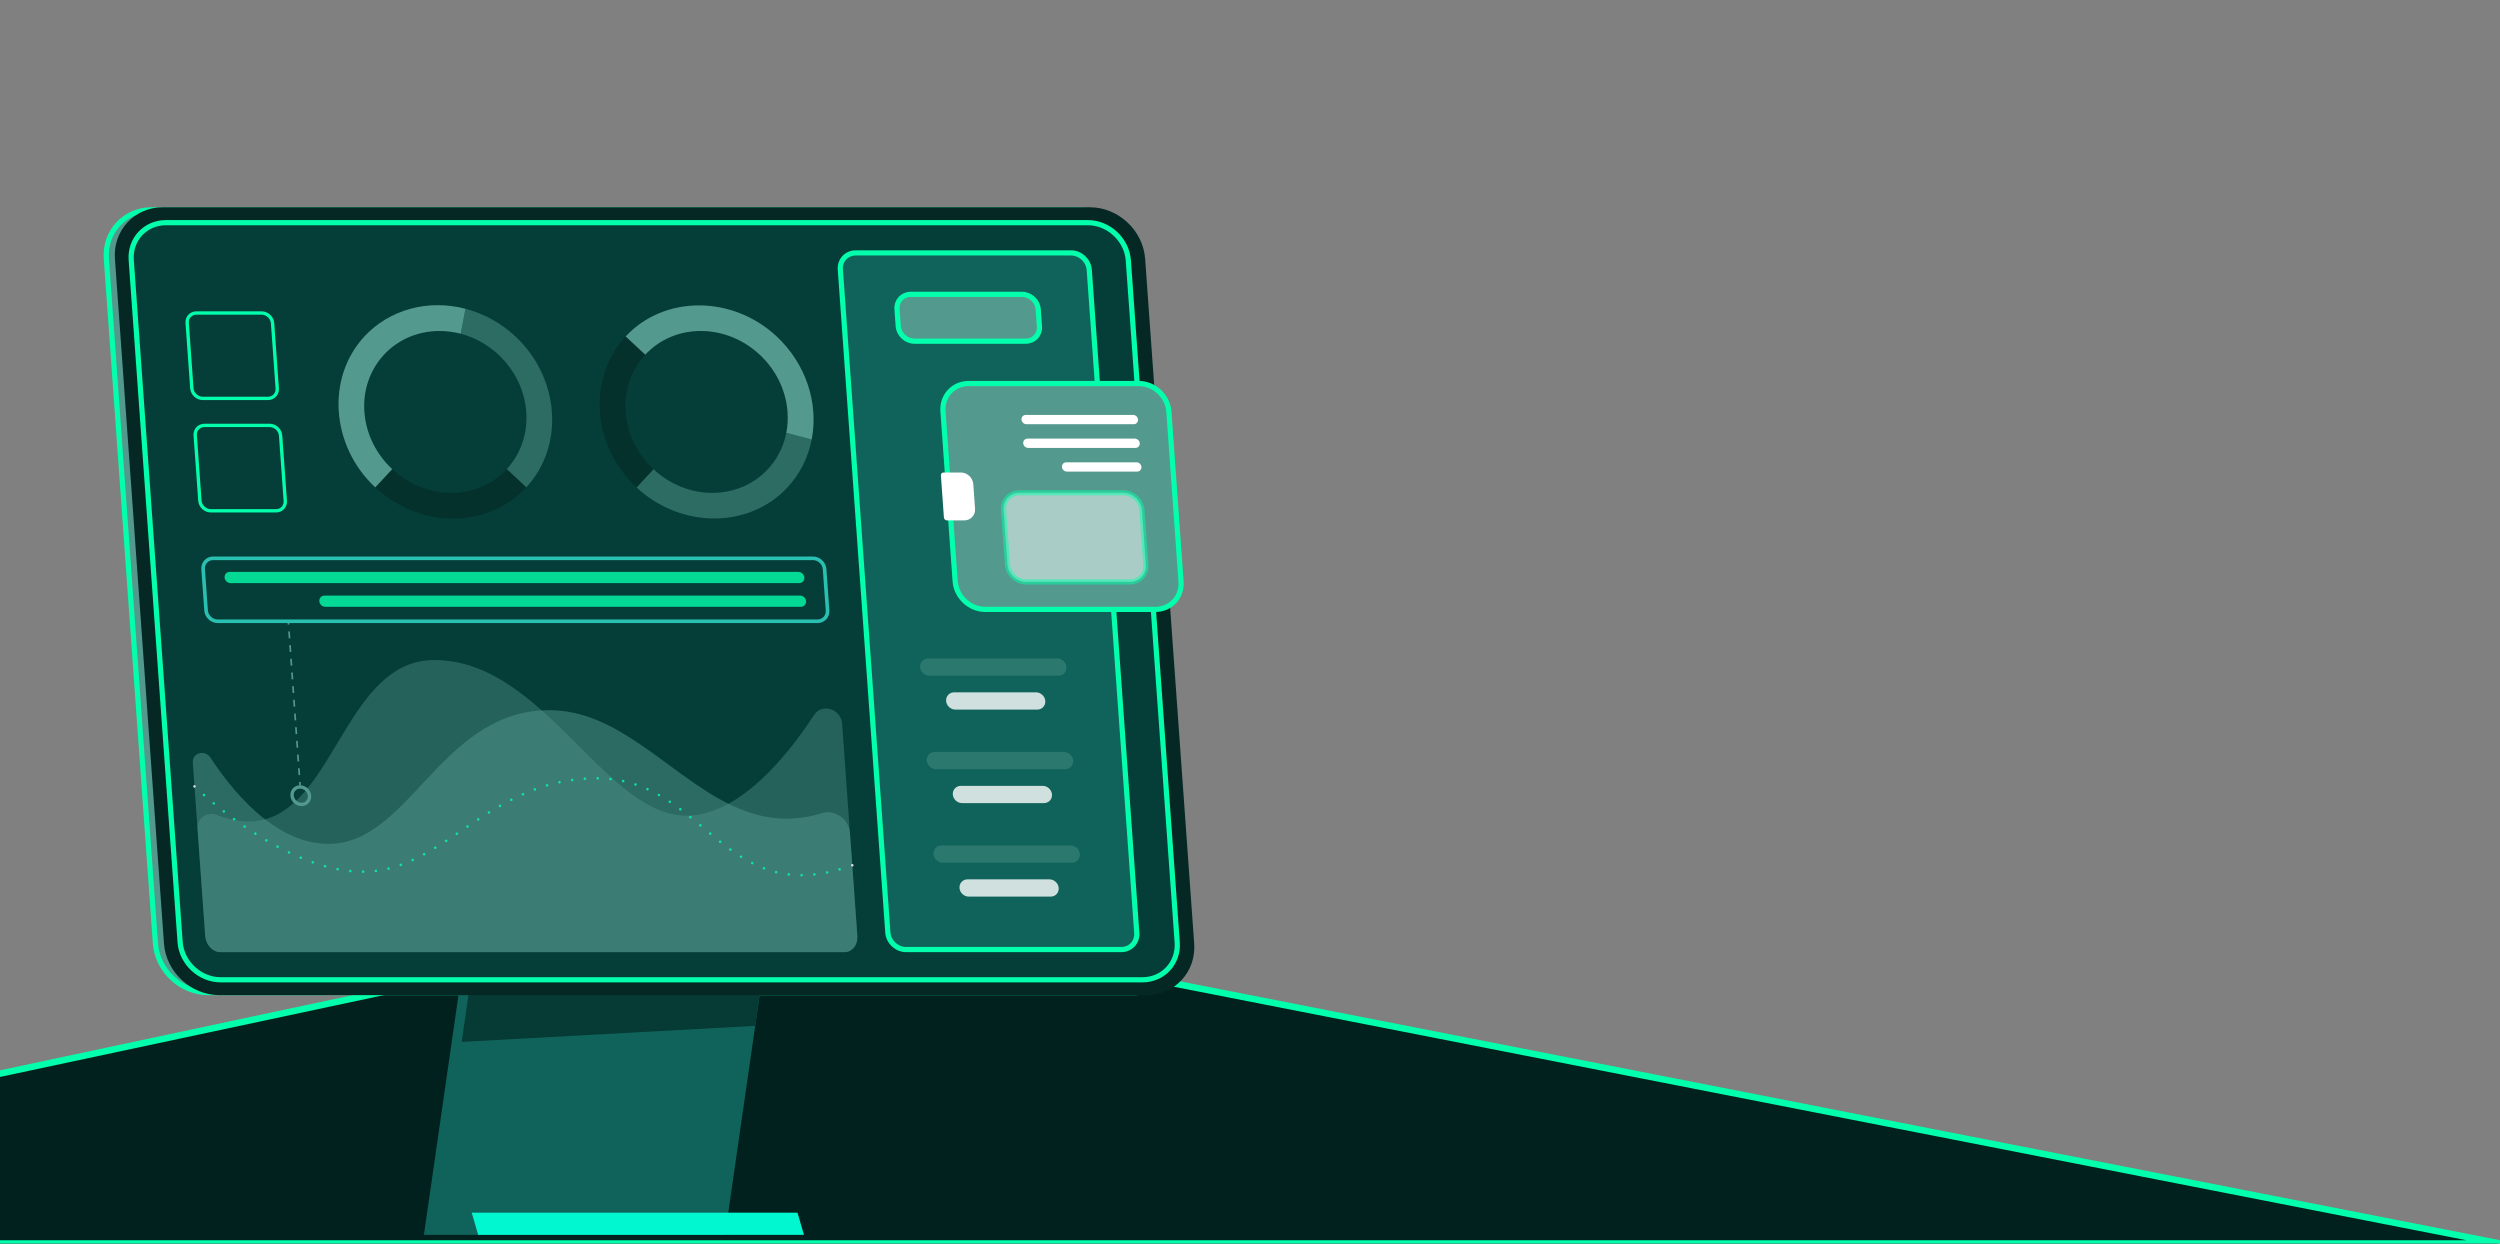 <svg width="193" height="96" viewBox="0 0 193 96" fill="none" xmlns="http://www.w3.org/2000/svg">
<rect x="0" y="0" width="193" height="96" fill="#808080" stroke="none"/>
<g clip-path="url(#clip0_16569_28473)">
<path d="M60.43 70L-20 87.149V96H193L60.43 70Z" fill="#01211E" stroke="#03FFAB" stroke-width="0.5"/>
<path d="M87.394 19.994L87.394 19.994C87.245 17.909 85.412 16.2 83.329 16.2H11.704C9.632 16.2 8.061 17.892 8.21 19.965L11.999 72.834C12.149 74.919 13.981 76.628 16.064 76.628H87.689C89.761 76.628 91.332 74.936 91.184 72.863L91.383 72.848L91.184 72.863L87.394 19.994Z" fill="#54998E" stroke="#03FFAB" stroke-width="0.4"/>
<path d="M32.725 95.332H55.974L60.118 66.603H36.869L32.725 95.332Z" fill="#10635A"/>
<path d="M36.417 93.62H61.566L62.066 95.332H36.916L36.417 93.62Z" fill="#00F7D0"/>
<path d="M35.642 80.433L58.302 79.195L60.118 66.603H37.637L35.642 80.433Z" fill="#053A35"/>
<path d="M16.921 76.824H88.5C90.687 76.824 92.349 75.034 92.192 72.845L88.405 19.979C88.248 17.791 86.33 16 84.143 16H12.563C10.376 16 8.715 17.79 8.872 19.979L12.659 72.845C12.816 75.034 14.733 76.824 16.921 76.824Z" fill="#062824"/>
<path d="M17.024 75.639H88.204C89.791 75.639 90.994 74.344 90.88 72.756L87.106 20.101C87.106 20.101 87.106 20.101 87.106 20.101C86.991 18.502 85.584 17.19 83.986 17.19H12.806C11.219 17.19 10.016 18.484 10.13 20.073L13.904 72.727C14.019 74.326 15.426 75.639 17.024 75.639Z" fill="#053E38" stroke="#03FFAB" stroke-width="0.4"/>
<path d="M87.759 72.023L87.959 72.008L87.759 72.023L84.09 20.834C84.039 20.116 83.404 19.524 82.686 19.524H66.063C65.356 19.524 64.822 20.098 64.873 20.806L68.542 71.994C68.593 72.713 69.228 73.305 69.946 73.305H86.57C87.276 73.305 87.81 72.73 87.759 72.023Z" fill="#10635A" stroke="#03FFAB" stroke-width="0.4"/>
<path d="M80.245 25.206L80.245 25.206L80.151 23.887C80.151 23.887 80.151 23.887 80.151 23.887C80.105 23.249 79.541 22.724 78.906 22.724H70.302C69.677 22.724 69.205 23.232 69.25 23.858L69.25 23.858L69.344 25.177C69.344 25.177 69.344 25.177 69.344 25.177C69.39 25.814 69.954 26.339 70.59 26.339H79.193C79.818 26.339 80.29 25.832 80.245 25.206Z" fill="#54998E" stroke="#03FFAB" stroke-width="0.4"/>
<path d="M91.178 44.908L91.178 44.908L90.237 31.774L90.237 31.774C90.151 30.584 89.104 29.608 87.916 29.608H74.781C73.604 29.608 72.713 30.567 72.798 31.745L72.798 31.745L73.739 44.88C73.825 46.069 74.872 47.046 76.06 47.046H89.195C90.371 47.046 91.263 46.087 91.178 44.908Z" fill="#54998E" stroke="#03FFAB" stroke-width="0.4"/>
<path d="M74.177 36.477C74.67 36.477 75.102 36.88 75.137 37.373L75.274 39.28C75.309 39.773 74.935 40.176 74.442 40.176H73.108C72.986 40.176 72.879 40.077 72.87 39.954L72.637 36.699C72.628 36.576 72.72 36.477 72.843 36.477H74.177V36.477Z" fill="white"/>
<path d="M79.244 32.75H87.524C87.721 32.75 87.871 32.588 87.857 32.391C87.843 32.193 87.67 32.031 87.472 32.031H79.193C78.995 32.031 78.845 32.193 78.859 32.391C78.874 32.589 79.047 32.75 79.244 32.75Z" fill="white"/>
<path d="M79.376 34.579H87.655C87.853 34.579 88.003 34.417 87.989 34.22C87.975 34.022 87.802 33.86 87.604 33.86H79.325C79.127 33.86 78.977 34.022 78.991 34.22C79.005 34.418 79.178 34.579 79.376 34.579Z" fill="white"/>
<path d="M82.368 36.408H87.786C87.984 36.408 88.134 36.246 88.12 36.049C88.106 35.851 87.933 35.69 87.735 35.69H82.316C82.119 35.69 81.969 35.851 81.983 36.049C81.997 36.246 82.17 36.408 82.368 36.408Z" fill="white"/>
<path opacity="0.5" d="M88.159 39.392L88.159 39.392C88.106 38.651 87.451 38.041 86.711 38.041H78.701C77.972 38.041 77.421 38.634 77.473 39.364L77.775 43.572L77.775 43.572C77.828 44.313 78.483 44.924 79.223 44.924H87.233C87.962 44.924 88.513 44.331 88.46 43.601C88.46 43.601 88.46 43.601 88.46 43.601L88.159 39.392Z" fill="white" stroke="#03FFAB" stroke-width="0.4"/>
<path opacity="0.4" d="M71.745 52.165H81.711C82.078 52.165 82.356 51.865 82.33 51.498C82.304 51.132 81.983 50.832 81.616 50.832H71.649C71.283 50.832 71.004 51.132 71.031 51.498C71.057 51.865 71.378 52.165 71.745 52.165Z" fill="#54998E"/>
<path opacity="0.8" d="M73.754 54.781H80.079C80.445 54.781 80.724 54.481 80.697 54.115C80.671 53.748 80.35 53.448 79.983 53.448H73.659C73.292 53.448 73.014 53.748 73.04 54.115C73.066 54.481 73.388 54.781 73.754 54.781Z" fill="white"/>
<path opacity="0.4" d="M72.263 59.384H82.229C82.596 59.384 82.874 59.084 82.848 58.717C82.821 58.35 82.5 58.051 82.133 58.051H72.167C71.8 58.051 71.522 58.351 71.548 58.717C71.575 59.084 71.896 59.384 72.263 59.384Z" fill="#54998E"/>
<path opacity="0.8" d="M74.271 62H80.595C80.962 62 81.24 61.7 81.214 61.334C81.188 60.967 80.866 60.667 80.5 60.667H74.175C73.809 60.667 73.53 60.968 73.557 61.334C73.583 61.701 73.905 62 74.271 62Z" fill="white"/>
<path opacity="0.4" d="M72.78 66.603H82.747C83.113 66.603 83.392 66.303 83.365 65.936C83.339 65.57 83.018 65.27 82.651 65.27H72.685C72.318 65.27 72.04 65.57 72.066 65.936C72.092 66.303 72.413 66.603 72.78 66.603Z" fill="#54998E"/>
<path opacity="0.8" d="M74.789 69.219H81.113C81.48 69.219 81.758 68.919 81.732 68.553C81.705 68.186 81.384 67.886 81.017 67.886H74.693C74.326 67.886 74.048 68.186 74.074 68.553C74.1 68.919 74.422 69.219 74.789 69.219Z" fill="white"/>
<path opacity="0.5" d="M16.251 58.494C15.819 57.835 14.829 58.114 14.884 58.877L15.842 72.256C15.892 72.945 16.412 73.505 17.003 73.505H65.205C65.796 73.505 66.236 72.945 66.186 72.256L65.617 64.307C65.54 63.235 64.449 62.463 63.446 62.776C60.729 63.623 58.402 63.125 56.238 62.053C51.611 59.755 47.74 54.826 42.42 54.826C42.216 54.826 42.015 54.831 41.82 54.844C33.907 55.321 31.496 65.15 25.366 65.15C23.554 65.15 21.9 64.368 20.46 63.253C18.696 61.889 17.256 60.026 16.251 58.494Z" fill="#54998E"/>
<path opacity="0.4" d="M15.251 64.006L15.842 72.255C15.892 72.945 16.412 73.504 17.003 73.504H65.205C65.796 73.504 66.236 72.945 66.186 72.255L65.012 55.863C64.931 54.74 63.46 54.267 62.864 55.176C61.326 57.522 58.96 60.553 56.238 62.052C55.195 62.625 54.103 62.974 52.983 62.974C49.088 62.974 45.775 58.353 41.82 54.843C39.394 52.69 36.727 50.953 33.537 50.953C26.878 50.953 25.896 61.773 20.46 63.252C19.412 63.539 18.2 63.477 16.748 62.922C15.97 62.625 15.193 63.193 15.251 64.006Z" fill="#54998E"/>
<g opacity="0.8">
<path d="M15.015 60.809C15.041 60.809 15.064 60.797 15.085 60.779C15.094 60.771 15.102 60.759 15.105 60.747C15.111 60.736 15.114 60.721 15.114 60.709C15.114 60.68 15.102 60.657 15.085 60.639C15.05 60.601 14.982 60.598 14.944 60.639C14.924 60.657 14.915 60.683 14.915 60.709C14.915 60.721 14.918 60.736 14.921 60.747C14.927 60.759 14.935 60.771 14.944 60.779C14.962 60.797 14.988 60.809 15.015 60.809Z" fill="white"/>
<path d="M61.882 67.659C61.937 67.659 61.981 67.616 61.981 67.56C61.981 67.507 61.937 67.463 61.882 67.463V67.46C61.826 67.46 61.782 67.507 61.782 67.56C61.782 67.615 61.826 67.663 61.882 67.663C61.882 67.663 61.882 67.663 61.882 67.659ZM62.885 67.604C62.885 67.604 62.885 67.604 62.882 67.604C62.937 67.601 62.978 67.552 62.973 67.496C62.967 67.44 62.917 67.402 62.861 67.408C62.806 67.414 62.768 67.464 62.774 67.516C62.78 67.569 62.824 67.607 62.873 67.607C62.876 67.607 62.879 67.607 62.885 67.604ZM60.993 67.516C60.999 67.461 60.961 67.411 60.905 67.405C60.85 67.399 60.8 67.437 60.794 67.493C60.788 67.548 60.826 67.598 60.882 67.604C60.885 67.604 60.89 67.604 60.894 67.604C60.943 67.604 60.987 67.566 60.993 67.516ZM63.873 67.452C63.926 67.44 63.961 67.387 63.953 67.332C63.941 67.279 63.888 67.244 63.833 67.253C63.78 67.265 63.745 67.317 63.753 67.373C63.765 67.42 63.806 67.452 63.853 67.452C63.859 67.452 63.867 67.452 63.873 67.452ZM60.016 67.353C60.031 67.297 59.998 67.244 59.943 67.23C59.89 67.218 59.838 67.25 59.823 67.303C59.809 67.356 59.844 67.411 59.896 67.426C59.896 67.426 59.896 67.426 59.896 67.423C59.905 67.426 59.914 67.426 59.92 67.426C59.967 67.426 60.008 67.397 60.016 67.353ZM28.034 67.394C28.089 67.394 28.133 67.35 28.133 67.294C28.133 67.238 28.087 67.194 28.034 67.194C27.978 67.194 27.934 67.238 27.934 67.294C27.935 67.35 27.978 67.394 28.034 67.394ZM27.142 67.253C27.148 67.198 27.107 67.148 27.054 67.145C26.999 67.136 26.949 67.177 26.943 67.233C26.937 67.288 26.978 67.338 27.034 67.344C27.037 67.344 27.039 67.344 27.042 67.344C27.093 67.344 27.136 67.305 27.142 67.253ZM29.034 67.332C29.087 67.326 29.128 67.277 29.119 67.221C29.113 67.165 29.063 67.127 29.008 67.133C28.952 67.142 28.914 67.192 28.92 67.244C28.928 67.297 28.97 67.335 29.019 67.335C29.025 67.335 29.028 67.335 29.034 67.332ZM64.844 67.212C64.897 67.197 64.929 67.142 64.914 67.089C64.897 67.037 64.844 67.005 64.788 67.019C64.736 67.037 64.707 67.089 64.721 67.145C64.733 67.189 64.774 67.215 64.817 67.215C64.827 67.215 64.835 67.215 64.844 67.212ZM26.16 67.116C26.171 67.06 26.136 67.008 26.081 66.999C26.028 66.987 25.975 67.022 25.964 67.078C25.952 67.13 25.987 67.183 26.043 67.194C26.049 67.194 26.054 67.197 26.06 67.197C26.107 67.197 26.151 67.162 26.16 67.116ZM30.017 67.151C30.072 67.139 30.105 67.086 30.09 67.031C30.078 66.978 30.025 66.946 29.97 66.958C29.917 66.969 29.885 67.025 29.897 67.078C29.909 67.124 29.95 67.154 29.994 67.154C30.002 67.154 30.011 67.154 30.017 67.151ZM59.069 67.069C59.089 67.016 59.063 66.958 59.01 66.94C58.961 66.92 58.902 66.946 58.882 66.996C58.864 67.049 58.888 67.107 58.94 67.124C58.952 67.13 58.964 67.133 58.975 67.133C59.016 67.133 59.054 67.107 59.069 67.069ZM25.192 66.896C25.206 66.841 25.177 66.785 25.122 66.77C25.069 66.756 25.014 66.788 24.999 66.841C24.984 66.894 25.017 66.949 25.069 66.963C25.078 66.967 25.087 66.969 25.095 66.969C25.139 66.969 25.18 66.94 25.192 66.896ZM30.976 66.861C31.029 66.844 31.055 66.785 31.037 66.736C31.017 66.683 30.961 66.656 30.909 66.674C30.855 66.694 30.829 66.75 30.847 66.803C30.862 66.844 30.902 66.867 30.944 66.867C30.956 66.867 30.967 66.867 30.976 66.861ZM58.159 66.674C58.186 66.627 58.165 66.566 58.116 66.539C58.066 66.516 58.008 66.537 57.981 66.586C57.958 66.633 57.975 66.694 58.025 66.718C58.039 66.727 58.054 66.73 58.072 66.73C58.107 66.73 58.142 66.709 58.159 66.674ZM24.241 66.604C24.262 66.551 24.233 66.496 24.183 66.478L24.18 66.475C24.13 66.457 24.072 66.487 24.054 66.537C24.037 66.589 24.063 66.648 24.116 66.665C24.127 66.668 24.136 66.671 24.148 66.671C24.189 66.671 24.227 66.645 24.241 66.604ZM31.9 66.481C31.95 66.461 31.973 66.399 31.95 66.35C31.926 66.3 31.868 66.279 31.818 66.3C31.765 66.323 31.745 66.382 31.768 66.434C31.786 66.469 31.821 66.493 31.859 66.493C31.873 66.493 31.888 66.49 31.9 66.481ZM23.314 66.253C23.335 66.203 23.311 66.145 23.259 66.124C23.209 66.101 23.151 66.124 23.13 66.177C23.107 66.227 23.13 66.286 23.183 66.309C23.195 66.315 23.21 66.315 23.221 66.315C23.262 66.314 23.297 66.291 23.314 66.253ZM57.294 66.195C57.323 66.148 57.308 66.084 57.262 66.054C57.215 66.025 57.154 66.039 57.124 66.086C57.095 66.133 57.11 66.194 57.156 66.224C57.171 66.236 57.191 66.241 57.209 66.241C57.241 66.241 57.274 66.224 57.294 66.195ZM32.792 66.034C32.841 66.007 32.859 65.946 32.833 65.896C32.807 65.85 32.745 65.832 32.695 65.858C32.649 65.885 32.631 65.943 32.657 65.993C32.675 66.025 32.71 66.046 32.745 66.046C32.76 66.046 32.777 66.039 32.792 66.034ZM22.405 65.853C22.428 65.803 22.408 65.744 22.358 65.721C22.308 65.698 22.247 65.718 22.224 65.768C22.2 65.817 22.224 65.876 22.273 65.899C22.273 65.899 22.273 65.899 22.27 65.902C22.285 65.908 22.3 65.911 22.314 65.911C22.352 65.911 22.387 65.891 22.405 65.853ZM56.469 65.645C56.501 65.598 56.49 65.537 56.446 65.505C56.402 65.473 56.338 65.481 56.306 65.525C56.274 65.569 56.285 65.633 56.329 65.665C56.347 65.677 56.367 65.686 56.388 65.686C56.42 65.686 56.449 65.671 56.469 65.645ZM33.654 65.534C33.654 65.534 33.654 65.534 33.654 65.531C33.701 65.504 33.716 65.443 33.687 65.396C33.66 65.347 33.599 65.332 33.552 65.361C33.502 65.391 33.487 65.452 33.517 65.499C33.537 65.531 33.569 65.548 33.602 65.548C33.619 65.548 33.64 65.543 33.654 65.534ZM21.516 65.408C21.542 65.361 21.525 65.3 21.475 65.273C21.428 65.247 21.367 65.267 21.34 65.314C21.314 65.364 21.332 65.423 21.381 65.452C21.396 65.458 21.413 65.464 21.428 65.464C21.463 65.464 21.498 65.443 21.516 65.408ZM55.674 65.045C55.709 65.001 55.703 64.94 55.659 64.905C55.616 64.87 55.554 64.879 55.519 64.92C55.484 64.963 55.492 65.028 55.533 65.063C55.554 65.078 55.574 65.083 55.598 65.083C55.627 65.083 55.656 65.072 55.674 65.045ZM34.496 65.001C34.496 65.001 34.496 65.001 34.496 64.999C34.543 64.969 34.555 64.908 34.526 64.861C34.494 64.814 34.432 64.803 34.385 64.832C34.342 64.861 34.327 64.925 34.356 64.97C34.376 65.001 34.409 65.016 34.441 65.016C34.461 65.016 34.479 65.01 34.496 65.001ZM20.648 64.928C20.677 64.879 20.659 64.82 20.613 64.791C20.566 64.765 20.504 64.779 20.475 64.826C20.448 64.873 20.463 64.934 20.51 64.963C20.527 64.972 20.545 64.978 20.563 64.978C20.595 64.978 20.63 64.961 20.648 64.928ZM35.324 64.449C35.368 64.417 35.383 64.355 35.35 64.308C35.319 64.265 35.257 64.253 35.21 64.282C35.166 64.314 35.154 64.376 35.184 64.422C35.204 64.452 35.236 64.466 35.269 64.466C35.286 64.466 35.306 64.461 35.324 64.449ZM19.799 64.414C19.829 64.367 19.814 64.306 19.767 64.273C19.721 64.244 19.659 64.259 19.63 64.306C19.601 64.352 19.615 64.414 19.662 64.443C19.677 64.455 19.694 64.461 19.715 64.461C19.747 64.461 19.779 64.443 19.799 64.414ZM54.905 64.419C54.94 64.378 54.934 64.314 54.893 64.279C54.849 64.244 54.785 64.25 54.75 64.291C54.715 64.335 54.721 64.396 54.765 64.431C54.782 64.449 54.806 64.454 54.829 64.454C54.855 64.454 54.885 64.443 54.905 64.419ZM18.966 63.87C18.998 63.823 18.986 63.761 18.943 63.729C18.896 63.697 18.835 63.709 18.802 63.755C18.773 63.799 18.782 63.864 18.829 63.893C18.846 63.905 18.867 63.911 18.884 63.911C18.916 63.911 18.948 63.896 18.966 63.87ZM36.146 63.893C36.193 63.861 36.204 63.8 36.172 63.755C36.143 63.709 36.082 63.697 36.035 63.726C35.988 63.758 35.977 63.82 36.008 63.866C36.026 63.896 36.058 63.91 36.09 63.91C36.108 63.911 36.128 63.905 36.146 63.893ZM54.142 63.782C54.18 63.741 54.174 63.677 54.13 63.642C54.089 63.607 54.025 63.612 53.99 63.654C53.955 63.697 53.961 63.758 54.001 63.794C54.022 63.811 54.042 63.817 54.066 63.817C54.095 63.817 54.124 63.806 54.142 63.782ZM36.97 63.343C37.017 63.312 37.032 63.25 37 63.206C36.97 63.159 36.906 63.145 36.862 63.176C36.816 63.206 36.804 63.267 36.833 63.314C36.85 63.343 36.883 63.358 36.915 63.358C36.935 63.358 36.953 63.355 36.97 63.343ZM18.153 63.297C18.188 63.253 18.176 63.192 18.133 63.159C18.089 63.127 18.024 63.136 17.992 63.18C17.96 63.224 17.972 63.288 18.016 63.32C18.033 63.331 18.054 63.338 18.074 63.338C18.103 63.338 18.136 63.326 18.153 63.297ZM53.378 63.148C53.413 63.107 53.407 63.042 53.364 63.008C53.32 62.972 53.258 62.981 53.223 63.022C53.188 63.066 53.194 63.13 53.238 63.162C53.256 63.18 53.279 63.186 53.303 63.186C53.328 63.186 53.358 63.174 53.378 63.148ZM37.804 62.808C37.851 62.779 37.865 62.718 37.836 62.671C37.807 62.624 37.745 62.609 37.699 62.639C37.652 62.668 37.637 62.729 37.666 62.776C37.687 62.808 37.719 62.826 37.751 62.826C37.769 62.826 37.789 62.82 37.804 62.808ZM17.358 62.703C17.393 62.659 17.384 62.595 17.34 62.563C17.297 62.528 17.235 62.536 17.2 62.581C17.168 62.624 17.176 62.685 17.217 62.721C17.217 62.721 17.217 62.721 17.22 62.721C17.238 62.735 17.258 62.741 17.279 62.741C17.311 62.741 17.34 62.727 17.358 62.703ZM52.6 62.533C52.633 62.49 52.624 62.425 52.58 62.393C52.536 62.361 52.475 62.37 52.44 62.414C52.408 62.457 52.416 62.519 52.46 62.554C52.478 62.566 52.498 62.574 52.519 62.574C52.551 62.574 52.58 62.56 52.6 62.533ZM38.655 62.303C38.702 62.276 38.719 62.215 38.69 62.165C38.663 62.118 38.602 62.1 38.555 62.13C38.506 62.156 38.488 62.218 38.517 62.264C38.535 62.296 38.57 62.317 38.605 62.317C38.62 62.317 38.637 62.311 38.655 62.303ZM16.583 62.083C16.618 62.042 16.612 61.978 16.568 61.943C16.524 61.908 16.463 61.913 16.428 61.957C16.393 61.999 16.398 62.063 16.439 62.098C16.46 62.112 16.483 62.121 16.504 62.121C16.533 62.121 16.562 62.109 16.583 62.083ZM51.793 61.955C51.825 61.908 51.814 61.846 51.767 61.814C51.72 61.785 51.659 61.797 51.627 61.843C51.597 61.887 51.609 61.952 51.656 61.981C51.674 61.992 51.691 61.998 51.712 61.998C51.744 61.998 51.776 61.981 51.793 61.955ZM39.523 61.832C39.57 61.808 39.59 61.747 39.564 61.697C39.541 61.647 39.479 61.63 39.43 61.653C39.383 61.68 39.362 61.741 39.386 61.791C39.404 61.823 39.441 61.844 39.477 61.844C39.491 61.843 39.509 61.84 39.523 61.832ZM15.823 61.443C15.857 61.402 15.855 61.338 15.814 61.302H15.811C15.77 61.267 15.709 61.27 15.671 61.311C15.636 61.352 15.641 61.416 15.682 61.451C15.7 61.469 15.723 61.477 15.747 61.477C15.776 61.478 15.802 61.466 15.823 61.443ZM50.954 61.425C50.983 61.378 50.966 61.317 50.916 61.288C50.869 61.261 50.808 61.279 50.782 61.326C50.755 61.376 50.77 61.434 50.819 61.463C50.819 61.463 50.819 61.463 50.817 61.463C50.834 61.472 50.852 61.475 50.866 61.475C50.901 61.475 50.937 61.457 50.954 61.425ZM40.412 61.407C40.462 61.384 40.485 61.326 40.462 61.276C40.441 61.226 40.38 61.203 40.33 61.226C40.281 61.246 40.257 61.305 40.281 61.358C40.295 61.393 40.333 61.416 40.371 61.416C40.386 61.416 40.398 61.413 40.412 61.407ZM41.325 61.036C41.377 61.018 41.404 60.96 41.383 60.908C41.365 60.858 41.307 60.832 41.254 60.849C41.205 60.87 41.178 60.925 41.196 60.978C41.211 61.019 41.248 61.042 41.289 61.042C41.301 61.042 41.313 61.042 41.325 61.036ZM50.077 60.966C50.097 60.916 50.077 60.855 50.027 60.834C49.977 60.811 49.916 60.832 49.893 60.884C49.872 60.934 49.893 60.992 49.945 61.016C49.957 61.022 49.971 61.025 49.986 61.025C50.024 61.025 50.059 61.004 50.077 60.966ZM42.26 60.729C42.313 60.711 42.342 60.659 42.328 60.603C42.313 60.551 42.255 60.522 42.202 60.536C42.149 60.551 42.12 60.606 42.135 60.662C42.149 60.703 42.187 60.732 42.231 60.732C42.24 60.732 42.249 60.732 42.26 60.729ZM49.159 60.592C49.176 60.539 49.147 60.484 49.094 60.466C49.042 60.449 48.986 60.478 48.968 60.53C48.951 60.583 48.98 60.639 49.033 60.656C49.042 60.659 49.053 60.662 49.065 60.662C49.106 60.662 49.144 60.636 49.159 60.592ZM43.214 60.486C43.267 60.475 43.302 60.422 43.29 60.37C43.278 60.314 43.226 60.279 43.17 60.294C43.117 60.302 43.082 60.355 43.094 60.41C43.103 60.457 43.147 60.489 43.193 60.489C43.199 60.489 43.205 60.489 43.214 60.486ZM48.209 60.32C48.22 60.264 48.185 60.212 48.13 60.2C48.077 60.188 48.024 60.223 48.013 60.276C48.001 60.331 48.033 60.384 48.089 60.396C48.095 60.396 48.103 60.399 48.109 60.399C48.156 60.398 48.197 60.367 48.209 60.32ZM44.181 60.317C44.234 60.308 44.275 60.258 44.266 60.203C44.261 60.147 44.208 60.109 44.155 60.118H44.152C44.099 60.124 44.061 60.176 44.068 60.232C44.076 60.279 44.117 60.317 44.167 60.317C44.173 60.317 44.176 60.317 44.181 60.317ZM47.231 60.15C47.238 60.095 47.197 60.048 47.144 60.042C47.089 60.033 47.039 60.074 47.033 60.13C47.027 60.185 47.068 60.232 47.123 60.241C47.126 60.241 47.129 60.241 47.132 60.241C47.182 60.241 47.226 60.203 47.231 60.15ZM45.161 60.214C45.161 60.214 45.161 60.214 45.158 60.214C45.214 60.211 45.258 60.165 45.252 60.109C45.249 60.054 45.202 60.013 45.147 60.016C45.091 60.019 45.05 60.068 45.053 60.124C45.056 60.177 45.1 60.218 45.153 60.218C45.155 60.218 45.158 60.214 45.161 60.214ZM46.243 60.086C46.246 60.03 46.2 59.986 46.144 59.986C46.091 59.983 46.044 60.03 46.044 60.086C46.044 60.141 46.088 60.185 46.144 60.185C46.199 60.185 46.243 60.141 46.243 60.086Z" fill="#03FFAB"/>
<path d="M65.797 66.9C65.809 66.9 65.823 66.897 65.835 66.891C65.847 66.885 65.859 66.879 65.867 66.868C65.876 66.859 65.885 66.85 65.888 66.836C65.894 66.824 65.896 66.812 65.896 66.798C65.896 66.771 65.885 66.748 65.867 66.728C65.858 66.719 65.847 66.71 65.835 66.707C65.812 66.695 65.782 66.695 65.759 66.707C65.744 66.71 65.736 66.719 65.727 66.728C65.707 66.748 65.698 66.771 65.698 66.798C65.698 66.812 65.698 66.824 65.703 66.836C65.709 66.85 65.715 66.859 65.727 66.868C65.735 66.879 65.747 66.885 65.759 66.891C65.771 66.897 65.783 66.9 65.797 66.9Z" fill="white"/>
</g>
<path d="M49.762 36.956L50.445 36.22C51.657 37.351 53.27 38.05 54.996 38.05C57.888 38.05 60.181 36.085 60.703 33.418L61.727 33.687L62.662 33.933C62.387 35.331 61.744 36.605 60.794 37.628C57.826 40.825 52.565 40.825 49.139 37.628L49.762 36.956Z" fill="#2D6C63"/>
<path d="M48.303 25.973L49.197 26.807L49.814 27.382C48.764 28.512 48.175 30.075 48.298 31.8C48.422 33.526 49.233 35.09 50.445 36.22L49.91 36.796L49.138 37.628C47.482 36.082 46.463 33.986 46.306 31.8C46.15 29.616 46.868 27.518 48.303 25.973Z" fill="#05312C"/>
<path d="M48.303 25.972C51.271 22.777 56.532 22.777 59.959 25.972C62.185 28.052 63.219 31.093 62.662 33.933L61.505 33.628L60.703 33.418C60.803 32.902 60.837 32.358 60.797 31.8C60.549 28.35 57.551 25.551 54.101 25.551C52.375 25.551 50.864 26.25 49.814 27.381L49.023 26.644L48.303 25.972Z" fill="#54998E"/>
<path d="M39.905 36.956L39.116 36.22C40.166 35.089 40.753 33.526 40.63 31.8C40.422 28.908 38.283 26.475 35.565 25.762L35.762 24.757L35.942 23.839C37.367 24.215 38.694 24.95 39.79 25.972C43.216 29.17 43.593 34.431 40.625 37.628L39.905 36.956Z" fill="#2D6C63"/>
<path d="M28.969 37.627L29.743 36.793L30.277 36.217C31.487 37.348 33.101 38.049 34.827 38.049C36.553 38.049 38.066 37.35 39.116 36.219L39.733 36.795L40.624 37.627C39.189 39.173 37.155 40.041 34.969 40.041C32.786 40.041 30.625 39.173 28.969 37.627Z" fill="#05312C"/>
<path d="M28.969 37.627C25.545 34.43 25.168 29.169 28.133 25.972C30.064 23.894 33.047 23.078 35.941 23.839L35.719 24.974L35.564 25.762C35.039 25.625 34.49 25.552 33.931 25.552C30.481 25.552 27.884 28.35 28.131 31.8C28.255 33.526 29.066 35.087 30.278 36.218L29.593 36.955L28.969 37.627Z" fill="#54998E"/>
<path d="M15.158 24.293C14.991 24.293 14.839 24.358 14.729 24.475C14.619 24.593 14.565 24.751 14.578 24.92L14.939 29.964C14.965 30.323 15.29 30.627 15.649 30.627H20.693C20.861 30.627 21.013 30.562 21.122 30.445C21.232 30.327 21.286 30.169 21.274 30.001L20.913 24.957C20.887 24.597 20.561 24.293 20.202 24.293H15.158ZM15.158 24.035H20.202C20.699 24.035 21.135 24.442 21.17 24.938L21.532 29.982C21.567 30.479 21.19 30.885 20.693 30.885H15.649C15.152 30.885 14.717 30.479 14.681 29.982L14.32 24.938C14.284 24.442 14.662 24.035 15.158 24.035Z" fill="#03FFAB"/>
<path d="M15.78 32.972C15.612 32.972 15.46 33.036 15.351 33.154C15.241 33.272 15.187 33.429 15.199 33.598L15.56 38.642C15.586 39.002 15.911 39.306 16.27 39.306H21.314C21.482 39.306 21.634 39.241 21.743 39.123C21.853 39.005 21.907 38.847 21.895 38.679L21.534 33.635C21.508 33.275 21.183 32.972 20.823 32.972H15.78ZM15.78 32.713H20.823C21.32 32.713 21.756 33.12 21.791 33.616L22.153 38.66C22.189 39.157 21.811 39.563 21.314 39.563H16.27C15.774 39.563 15.338 39.157 15.303 38.66L14.941 33.616C14.905 33.12 15.283 32.713 15.78 32.713Z" fill="#03FFAB"/>
<path d="M23.165 60.882C23.023 60.882 22.895 60.936 22.803 61.034C22.711 61.133 22.666 61.266 22.677 61.408C22.699 61.719 22.969 61.972 23.28 61.972C23.421 61.972 23.55 61.918 23.641 61.82C23.733 61.721 23.778 61.588 23.768 61.446C23.745 61.134 23.475 60.882 23.165 60.882ZM23.165 60.623C23.608 60.623 23.993 60.983 24.025 61.426C24.057 61.87 23.723 62.23 23.28 62.23C22.836 62.23 22.451 61.87 22.419 61.426C22.387 60.983 22.721 60.623 23.165 60.623Z" fill="#54998E"/>
<path d="M23.1 60.628L23.228 60.619L23.21 60.361L23.081 60.371L23.1 60.628Z" fill="#54998E"/>
<path d="M23.044 59.842L23.173 59.833L23.135 59.305L23.006 59.314L23.044 59.842ZM22.968 58.786L23.097 58.777L23.059 58.249L22.93 58.258L22.968 58.786ZM22.893 57.73L23.021 57.721L22.983 57.192L22.855 57.202L22.893 57.73ZM22.817 56.674L22.946 56.665L22.908 56.136L22.779 56.145L22.817 56.674ZM22.741 55.617L22.87 55.608L22.832 55.08L22.703 55.089L22.741 55.617ZM22.665 54.561L22.794 54.552L22.756 54.024L22.628 54.033L22.665 54.561ZM22.59 53.505L22.718 53.496L22.68 52.968L22.552 52.977L22.59 53.505ZM22.514 52.449L22.643 52.44L22.605 51.912L22.477 51.921L22.514 52.449ZM22.439 51.392L22.567 51.383L22.529 50.855L22.4 50.864L22.439 51.392ZM22.363 50.337L22.491 50.328L22.453 49.799L22.325 49.808L22.363 50.337ZM22.287 49.28L22.416 49.271L22.378 48.743L22.249 48.752L22.287 49.28Z" fill="#54998E"/>
<path d="M22.323 47.955L22.342 48.212L22.213 48.221L22.195 47.964L22.323 47.955Z" fill="#54998E"/>
<path d="M16.806 48.103H63.111C63.372 48.103 63.612 48 63.786 47.813C63.96 47.626 64.046 47.379 64.027 47.116L63.798 43.929C63.76 43.396 63.295 42.962 62.762 42.962H16.458C16.196 42.962 15.957 43.065 15.783 43.251C15.608 43.439 15.523 43.686 15.542 43.949L15.77 47.136C15.808 47.669 16.273 48.103 16.806 48.103ZM62.762 43.242C63.152 43.242 63.491 43.559 63.519 43.949L63.748 47.136C63.761 47.32 63.701 47.493 63.581 47.623C63.46 47.752 63.294 47.823 63.111 47.823H16.806C16.417 47.823 16.077 47.506 16.049 47.116L15.82 43.929C15.807 43.745 15.867 43.572 15.988 43.442C16.108 43.313 16.274 43.242 16.457 43.242H62.762Z" fill="#2AC0B1"/>
<path opacity="0.8" fill-rule="evenodd" clip-rule="evenodd" d="M17.801 45.017H61.695C61.933 45.017 62.114 44.822 62.097 44.583C62.08 44.344 61.871 44.149 61.633 44.149H17.739C17.5 44.149 17.319 44.344 17.336 44.583C17.353 44.821 17.563 45.017 17.801 45.017Z" fill="#03FFAB"/>
<path opacity="0.8" fill-rule="evenodd" clip-rule="evenodd" d="M25.116 46.846H61.826C62.064 46.846 62.245 46.651 62.228 46.412C62.211 46.174 62.002 45.978 61.763 45.978H25.054C24.815 45.978 24.634 46.174 24.651 46.412C24.668 46.651 24.877 46.846 25.116 46.846Z" fill="#03FFAB"/>
</g>
<defs>
<clipPath id="clip0_16569_28473">
<rect width="193" height="96" fill="white"/>
</clipPath>
</defs>
</svg>
